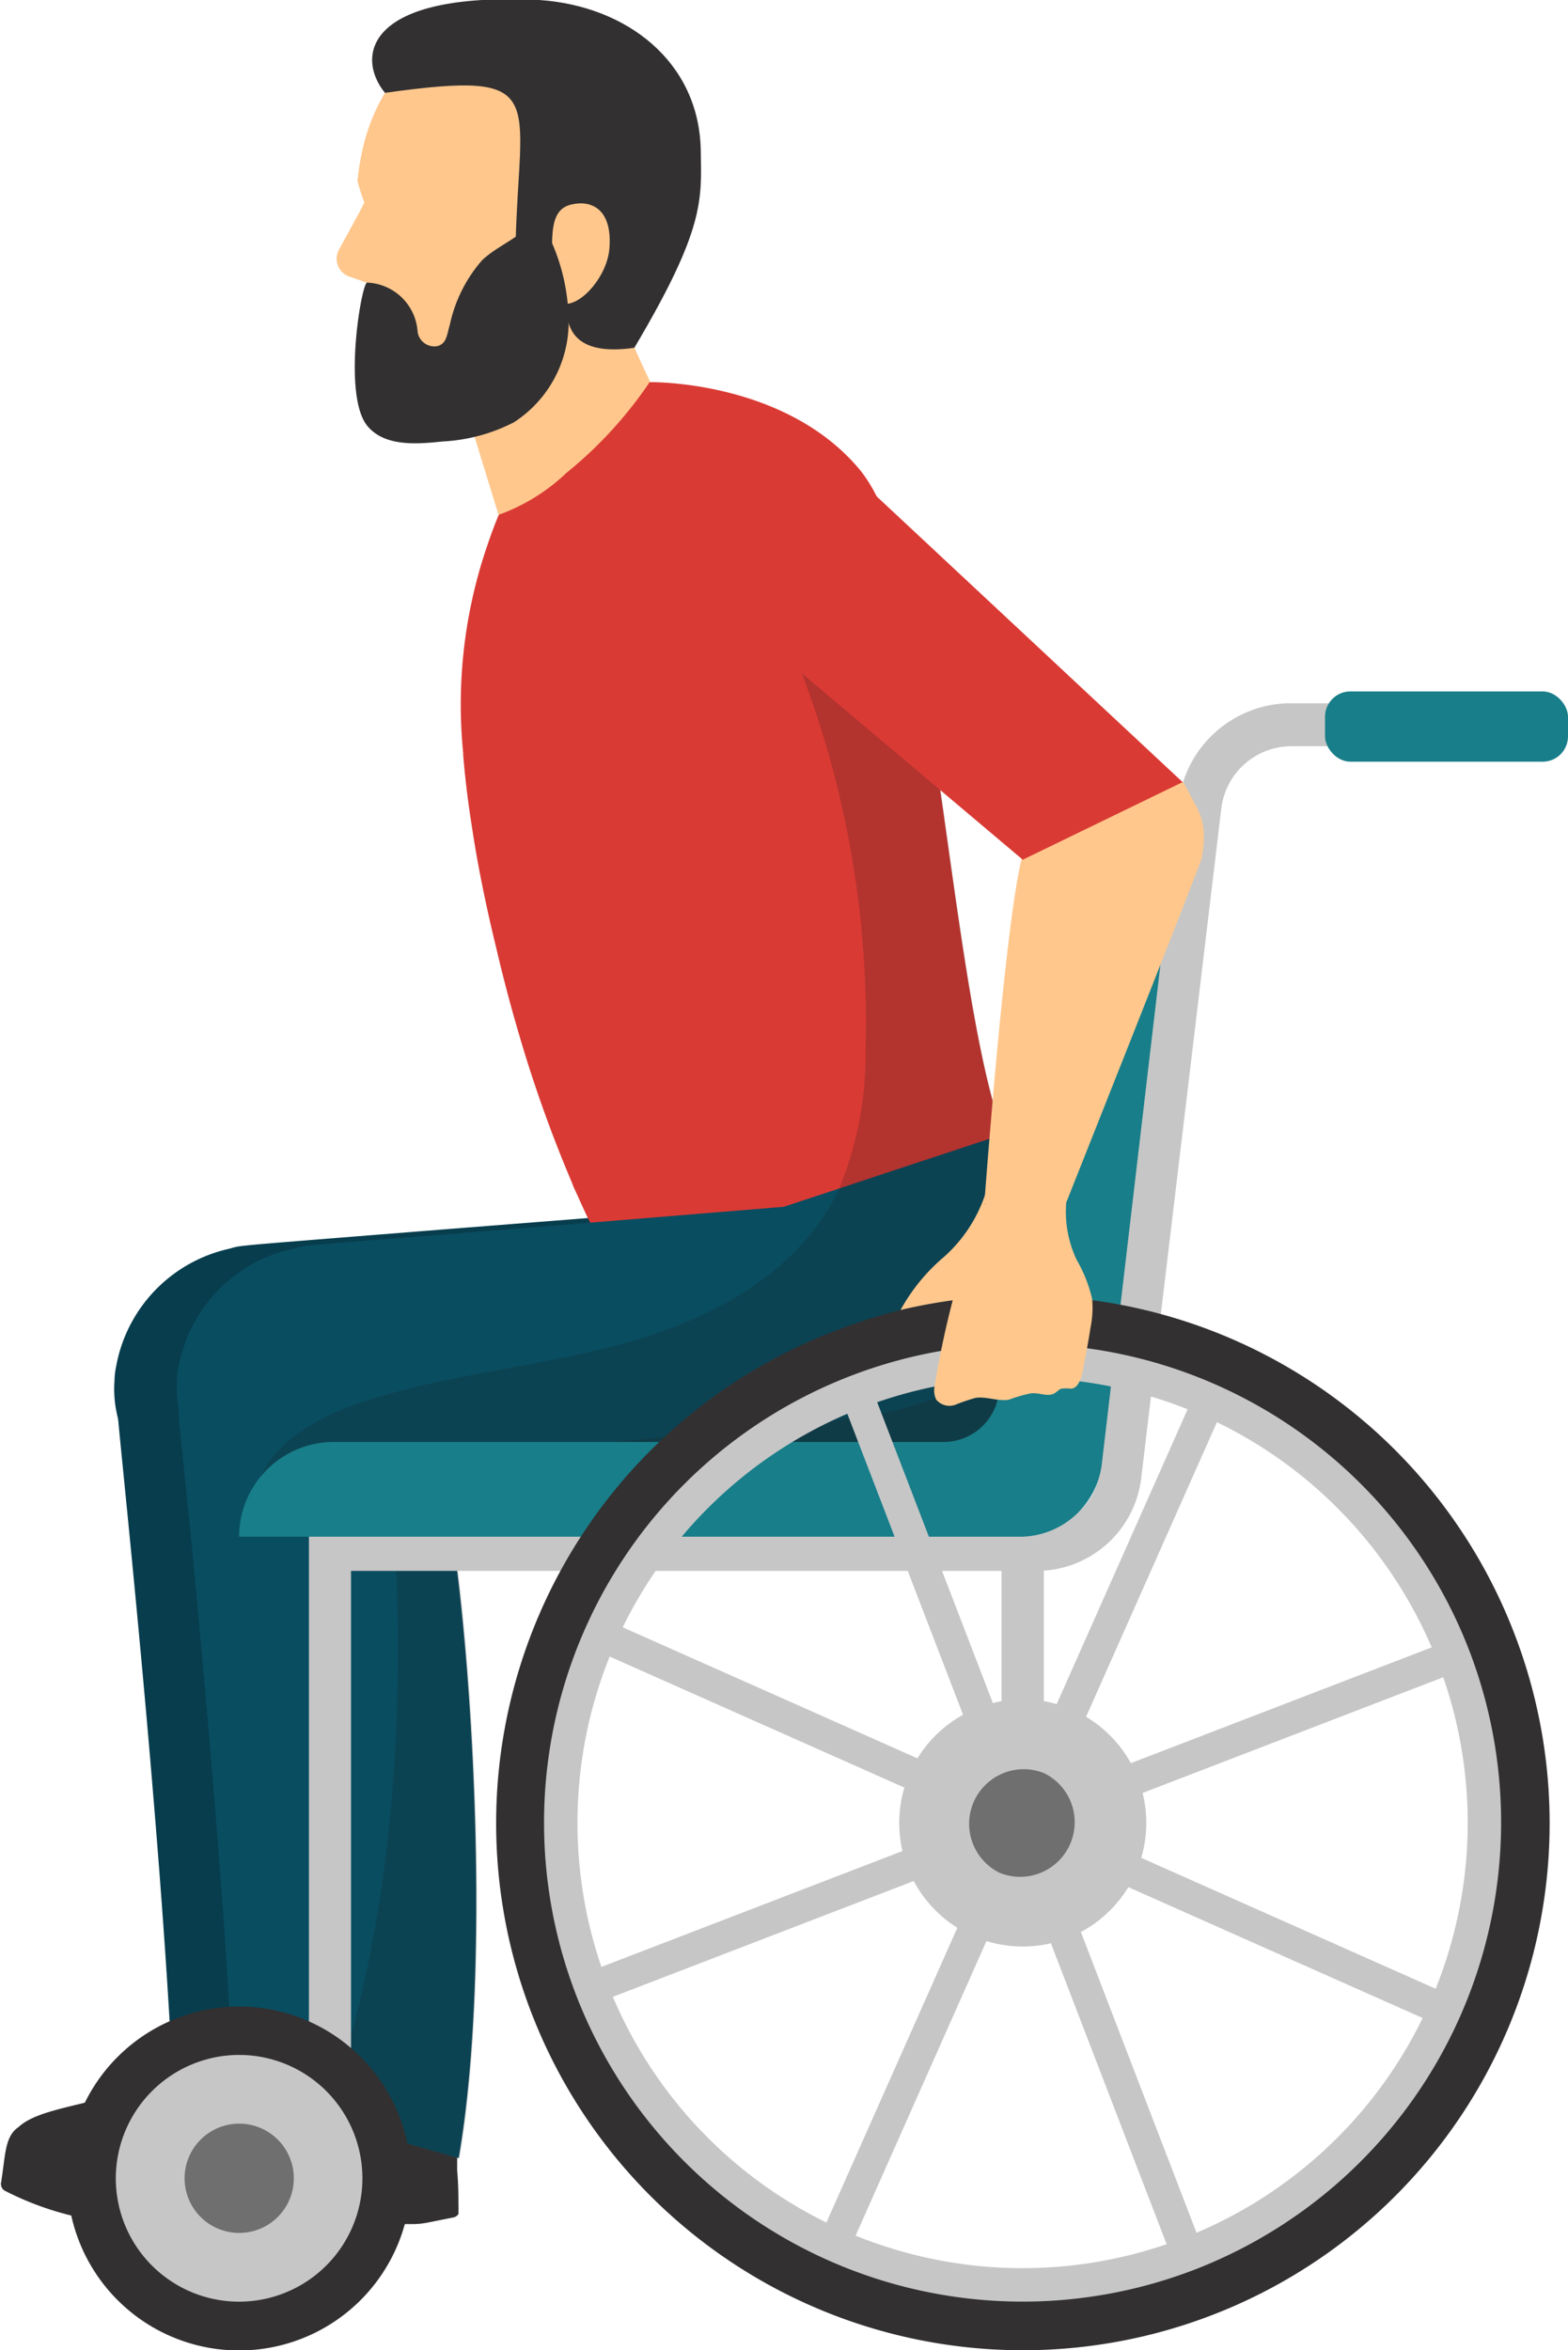 <svg xmlns="http://www.w3.org/2000/svg" viewBox="0 0 72.99 109.34"><defs><style>.cls-1{fill:#323031;}.cls-2{fill:#073d4d;}.cls-3{fill:#ffc78c;}.cls-4{fill:#da3a34;}.cls-5{fill:#094d61;}.cls-6{fill:#1d1d1b;opacity:0.2;}.cls-7{fill:#c6c6c6;}.cls-8{fill:#187e89;}.cls-9{fill:#706f6f;}</style></defs><g id="Layer_2" data-name="Layer 2"><g id="Layer_1-2" data-name="Layer 1"><path class="cls-1" d="M.19,101.91a14,14,0,0,0,6.22,1.57H8.25l4.7,0h.46l.64,0h.24l.62,0,1.14,0h.4a3.59,3.59,0,0,0,.65-.07l1.2-.24a.41.41,0,0,0,.23-.16.35.35,0,0,0,0-.06.31.31,0,0,0,0-.11,1.55,1.55,0,0,0,0-.23c0-.37,0-1-.06-1.63,0-.21,0-.42-.05-.63s0-.31,0-.46h0c-.1-1.11-.21-2.16-.28-2.41v0a14,14,0,0,1-.51-1.3,4.71,4.71,0,0,1-.21-1.54c0-.09,0-.17,0-.26l-1.76-.12-2.05-.14-.19,0L11.22,94a3.54,3.54,0,0,1-.43.82,7.64,7.64,0,0,1-2.5,1.92L8,96.87h0c-.71.25-1.85.39-3,.69l-.8.21c-1.48.37-2.7.6-3.34,1.2-.64.42-.61,1.34-.79,2.44v.06A.38.38,0,0,0,.19,101.91Z"/><path class="cls-2" d="M5.49,65.88c0,.5,2,18.73,2.58,31.48h0L15,99.42l3.54,1h0c1.5-8.74.64-22.89-.31-29.07-.17-1.08-.33-2.07-.5-2.93-.45-2.42-.82-3.92-.85-4.06a5.57,5.57,0,0,0-1.09-2.27,5.68,5.68,0,0,0-4-2.14,5.46,5.46,0,0,0-1,0l-.11,0a5.69,5.69,0,0,0-3.79,1.94A5.34,5.34,0,0,0,5.8,63.82a2.29,2.29,0,0,0-.09.28A5.58,5.58,0,0,0,5.49,65.88Z"/><path class="cls-2" d="M12.82,70.83h0l4.38-.2c1.22,0,2.6-.1,4.08-.17l7.88-.34c5.15-.23,9.58-.44,9.76-.48,12.11-1.38,5.36-16.75,4.94-16.85l-.34-.19.34.19-10.35,3.4-12.72,1c-10.76.86-9.39.73-10.16.92A6.86,6.86,0,0,0,5.4,63.61a3.38,3.38,0,0,0-.07.63C5.07,67.8,8.42,71.12,12.82,70.83Z"/><path class="cls-3" d="M27,22.68A6.72,6.72,0,0,1,23.22,24L20,13.52c.67-.19,4.22-1.93,6.85-3.26l3,6.62.43.92a.39.39,0,0,1,.11.06C31.12,18.3,28.6,21.65,27,22.68Z"/><path class="cls-3" d="M16.91,6.81a12.27,12.27,0,0,0-.27,1.61,9.49,9.49,0,0,0,.32,1l-.21.42-1,1.83a.88.88,0,0,0,.55,1.21l.17.06.59.21s0,.12,0,.21c0,.29-.09.79-.16,1.3h0c-.07.6-.16,1.24-.21,1.64s-.06.41-.06.41a4.5,4.5,0,0,0,.47,2.13,2.12,2.12,0,0,0,1.79,1.23l1.74.06.21,0a6.52,6.52,0,0,0,5.39-5.71c0-.08,0-.17,0-.25h.13a2.49,2.49,0,0,1,.46,0c1.24.27,2.79,1.23,3,.13C30.06,12.94,31.72,11,32,9.19c.15-4-1-6.06-2.61-7.07l-.33-.2a11.65,11.65,0,0,0-4.83-1A6.91,6.91,0,0,0,17.93,4.3h0A9,9,0,0,0,16.91,6.81Z"/><path class="cls-1" d="M29.53,16.18c-5.57.82-2.05-5.24-2.05-5.24s-1.3-.08-1.78.44c-.7,0-1.13,0-1.7,0,.16-6.92,1.65-8.14-6.08-7.06C16.55,2.64,17-.4,25.1,0,29.17.27,32.55,2.87,32.62,7,32.66,9.32,32.81,10.65,29.53,16.18Z"/><path class="cls-3" d="M28.37,11.54c-.09,1.27-1.27,2.66-2.11,2.6s-.66-1.09-.58-2.36c.05-.84-.07-2,.86-2.25S28.51,9.67,28.37,11.54Z"/><path class="cls-4" d="M45.56,64.77l-1.77.6a16,16,0,0,1-6.76.88C34.6,66,32.46,64.36,30.61,62a26.1,26.1,0,0,1-2.07-3.1c-.36-.63-.72-1.31-1.06-2-.24-.47-.47-1-.69-1.48a3.34,3.34,0,0,1-.16-.38,62.1,62.1,0,0,1-2.53-7.12c-.38-1.3-.71-2.57-1-3.81-.51-2.09-.89-4-1.14-5.69-.21-1.32-.33-2.45-.4-3.3v-.09a22.79,22.79,0,0,1,1.13-9.67c.3-.89.53-1.41.53-1.41A9,9,0,0,0,26.37,22a19.33,19.33,0,0,0,3.87-4.22l0,0s6.39-.12,9.86,4.17a6.87,6.87,0,0,1,.9,1.58,26.25,26.25,0,0,1,1.22,4.14c.31,1.36.59,2.88.85,4.48,1.08,6.59,1.89,14.57,3.16,19.15.14.51.28,1,.38,1.38,0,0,0,0,0,.07h0C47.21,58.22,47.61,60.93,45.56,64.77Z"/><path class="cls-1" d="M3,101.91a14,14,0,0,0,6.22,1.57h1.84l4.71,0h.45l.64,0h.24l.62,0,1.15,0h.39a3.59,3.59,0,0,0,.65-.07l1.2-.24a.35.35,0,0,0,.23-.16.08.08,0,0,0,0-.06s0-.06,0-.11a1.55,1.55,0,0,0,0-.23c0-.37,0-1-.06-1.63,0-.21,0-.42,0-.63s0-.31,0-.46h0c-.1-1.11-.21-2.16-.28-2.41v0c0-.16-.31-.64-.51-1.3a4.71,4.71,0,0,1-.21-1.54,2.28,2.28,0,0,1,0-.26l-1.76-.12-2.05-.14-.2,0L14.06,94a3.54,3.54,0,0,1-.43.82,7.44,7.44,0,0,1-2.5,1.92,2.84,2.84,0,0,1-.34.15h0c-.7.25-1.85.39-3,.69l-.8.21c-1.48.37-2.71.6-3.35,1.2-.63.42-.61,1.34-.78,2.44,0,0,0,0,0,.06A.39.39,0,0,0,3,101.91Z"/><path class="cls-5" d="M8.33,65.88a.6.6,0,0,0,0,.16c.06.62.29,2.84.61,6,.62,6.55,1.58,17.08,1.94,25.32h0l4.21,1.24,2.73.81,3.53,1h0c1.51-8.74.64-22.89-.31-29.07,0-.27-.09-.54-.13-.79-.12-.78-.24-1.5-.36-2.15,0-.2-.08-.41-.11-.61-.41-2.06-.71-3.32-.75-3.45A5.75,5.75,0,0,0,17.5,61,5.74,5.74,0,0,0,14.61,60a5.48,5.48,0,0,0-1,0h-.11a5.65,5.65,0,0,0-3.79,1.94,5.5,5.5,0,0,0-1.08,1.88,2.29,2.29,0,0,0-.09.28A5.54,5.54,0,0,0,8.33,65.88Z"/><path class="cls-5" d="M48.43,65a6.21,6.21,0,0,1-.88,1.67s0,0,0,0A6,6,0,0,1,46.24,68h0l-.18.14a0,0,0,0,0,0,0c-.21.14-.42.27-.64.39a10,10,0,0,1-3.57,1l-1.54.1c-1.72.09-4.66.22-7.92.36l-.31,0c-1.08,0-2.18.1-3.3.13h-.27c-1.46.08-2.91.13-4.3.2L21,70.59c-.3,0-.6,0-.87,0l-1.7.09-2.68.11h0a7.65,7.65,0,0,1-3.59-.61,6,6,0,0,1-.87-.46,6.44,6.44,0,0,1-2.87-3.71,5.5,5.5,0,0,1-.18-1.81c0-.21,0-.42.08-.63a6.89,6.89,0,0,1,5.28-5.46c.77-.2-.59-.06,10.16-.92l3.8-.31h0l8.92-.73,2.67-.88,1.32-.44,6.27-2.07h0l.09,0a14.74,14.74,0,0,1,1.68,4.45,19.54,19.54,0,0,1,.44,2.3A11.66,11.66,0,0,1,48.43,65Z"/><path class="cls-1" d="M17.12,19.84c.8.94,2.27.83,3.49.7a8.15,8.15,0,0,0,3.31-.89,5.57,5.57,0,0,0,2.55-4.54A9.31,9.31,0,0,0,25,10c-.55,1-1.75,1.34-2.56,2.11a6.66,6.66,0,0,0-1.5,3c-.14.46-.14.9-.61,1a.79.79,0,0,1-.89-.67,2.45,2.45,0,0,0-2.35-2.29C16.83,13.14,15.92,18.45,17.12,19.84Z"/><path class="cls-6" d="M15.13,98.6l2.72.81,3.54,1h0c1.51-8.74.64-22.89-.31-29.07,0-.27-.09-.54-.12-.79l3.21-.14,4.3-.19a1.27,1.27,0,0,0,.27,0c1.12,0,2.22-.08,3.3-.13l.31,0c3.26-.14,6.2-.27,7.92-.36l1.54-.1a10,10,0,0,0,3.57-1,6,6,0,0,0,.84-.54h0a6.21,6.21,0,0,0,2.18-3,11.66,11.66,0,0,0,.44-5.52,10.58,10.58,0,0,1-3.22,4.32c-2.31,1.73-5.33,2.07-8.2,2.34l-17,1.65-2.26.22c.06.88.13,1.77.17,2.66C18.91,80.15,18.25,89.82,15.13,98.6Z"/><path class="cls-6" d="M48.43,57.22c0,1.68,0,3.37,0,5.06a8.83,8.83,0,0,1-.83,4.43s0,0,0,0a3.87,3.87,0,0,1-.37.53,4.13,4.13,0,0,1-1.15.94,0,0,0,0,0,0,0c-1.56.87-3.68.83-5.55.73A203.26,203.26,0,0,0,12,69.31h-.09c.6-2.13,2.81-3.36,4.9-4.06,4-1.33,8.19-1.64,12.21-2.74.53-.14,1.06-.31,1.58-.49,3.48-1.2,6.75-3.25,8.36-6.51a2,2,0,0,0,.1-.21,16.29,16.29,0,0,0,1.23-6.46A45.73,45.73,0,0,0,34.9,26l8.19,6.17c1.08,6.59,1.89,14.57,3.16,19.15.14.51.28,1,.38,1.38,0,0,0,0,0,.07h0l.09,0A14.74,14.74,0,0,1,48.43,57.22Z"/><path class="cls-7" d="M48.25,73.09h-.64v-2h.64a2.94,2.94,0,0,0,2.93-2.62l3.68-31.1a5.27,5.27,0,0,1,5.2-4.65h4v2l-3.95,0a3.29,3.29,0,0,0-3.26,2.91L53.13,68.72A4.9,4.9,0,0,1,48.25,73.09Z"/><polygon class="cls-7" points="16.34 101.35 14.38 101.35 14.38 71.12 48.59 71.12 48.59 85.56 46.62 85.56 46.62 73.09 16.34 73.09 16.34 101.35"/><path class="cls-8" d="M49.29,40.37,46.5,64.79a2.59,2.59,0,0,1-2.57,2.3H15.54a4.41,4.41,0,0,0-4.41,4.41v0H47.47a3.85,3.85,0,0,0,3.82-3.39l3.64-31L53.64,37A3.89,3.89,0,0,0,49.29,40.37Z"/><path class="cls-7" d="M18.67,101.35a7.54,7.54,0,1,1-7.54-7.53A7.54,7.54,0,0,1,18.67,101.35Z"/><path class="cls-1" d="M11.13,95.61a5.74,5.74,0,1,1-5.74,5.74,5.75,5.75,0,0,1,5.74-5.74Zm0-2.25a8,8,0,1,0,8,8,8,8,0,0,0-8-8Z"/><path class="cls-9" d="M12.93,99.55a2.54,2.54,0,0,1-3.59,3.6A2.54,2.54,0,0,1,12.93,99.55Z"/><rect class="cls-7" x="46.81" y="62.02" width="1.49" height="45.54" transform="translate(-27.27 22.73) rotate(-21.04)"/><rect class="cls-7" x="24.79" y="84.04" width="45.54" height="1.49" transform="translate(-49.23 93.81) rotate(-66.04)"/><rect class="cls-7" x="24.79" y="84.04" width="45.54" height="1.49" transform="translate(-27.27 22.73) rotate(-21.04)"/><rect class="cls-7" x="46.81" y="62.02" width="1.49" height="45.54" transform="translate(-49.23 93.81) rotate(-66.04)"/><path class="cls-7" d="M69.55,94.56a24,24,0,1,1-12.19-31.7A24,24,0,0,1,69.55,94.56ZM28.67,76.39A20.72,20.72,0,1,0,56,65.87,20.75,20.75,0,0,0,28.67,76.39Z"/><path class="cls-1" d="M70.49,76A24.53,24.53,0,0,0,45.37,60.38a25.85,25.85,0,0,0-3.45.57,26.64,26.64,0,0,0-3.12,1A24.52,24.52,0,1,0,70.49,76ZM55.61,105.6A22.28,22.28,0,1,1,68.4,76.81,22.31,22.31,0,0,1,55.61,105.6Z"/><path class="cls-7" d="M49.94,79.56a5.75,5.75,0,1,1-7.58,2.91A5.75,5.75,0,0,1,49.94,79.56Z"/><path class="cls-9" d="M48.6,82.5a2.54,2.54,0,0,1-2.06,4.64A2.54,2.54,0,0,1,48.6,82.5Z"/><rect class="cls-8" x="61.68" y="32.17" width="11.31" height="3.27" rx="1.18"/><path class="cls-3" d="M45.82,56l3.44.89s6.62-16.63,6.69-17c.28-1.72-.09-2-.83-3.43-.49-.91-5.83,2.86-7.46,3.13C46.83,42.12,45.82,56,45.82,56Z"/><path class="cls-4" d="M47.61,40,31.93,26.78a4.32,4.32,0,0,1-.57-6.06l.06-.06a4.28,4.28,0,0,1,6-.65l.63.51,17,15.87Z"/><path class="cls-3" d="M45.89,55.48l-.52,4.9a25.85,25.85,0,0,0-3.45.57,8.8,8.8,0,0,1,1.86-2.33A6.75,6.75,0,0,0,45.89,55.48Z"/><path class="cls-3" d="M49.06,64.84c.13-.06.22-.19.35-.23a2.06,2.06,0,0,1,.43,0c.35,0,.49-.48.56-.82.13-.67.26-1.34.36-2a4.72,4.72,0,0,0,.08-1.35,6.58,6.58,0,0,0-.72-1.82A5.22,5.22,0,0,1,49.63,56c-1.05-.1-2.8.14-3.84,0a43.11,43.11,0,0,0-2.28,8.47,1,1,0,0,0,.07.65.8.8,0,0,0,.89.24,8.69,8.69,0,0,1,.94-.32c.52-.08,1.05.18,1.57.08a6.32,6.32,0,0,1,1-.29C48.37,64.78,48.75,65,49.06,64.84Z"/></g></g></svg>